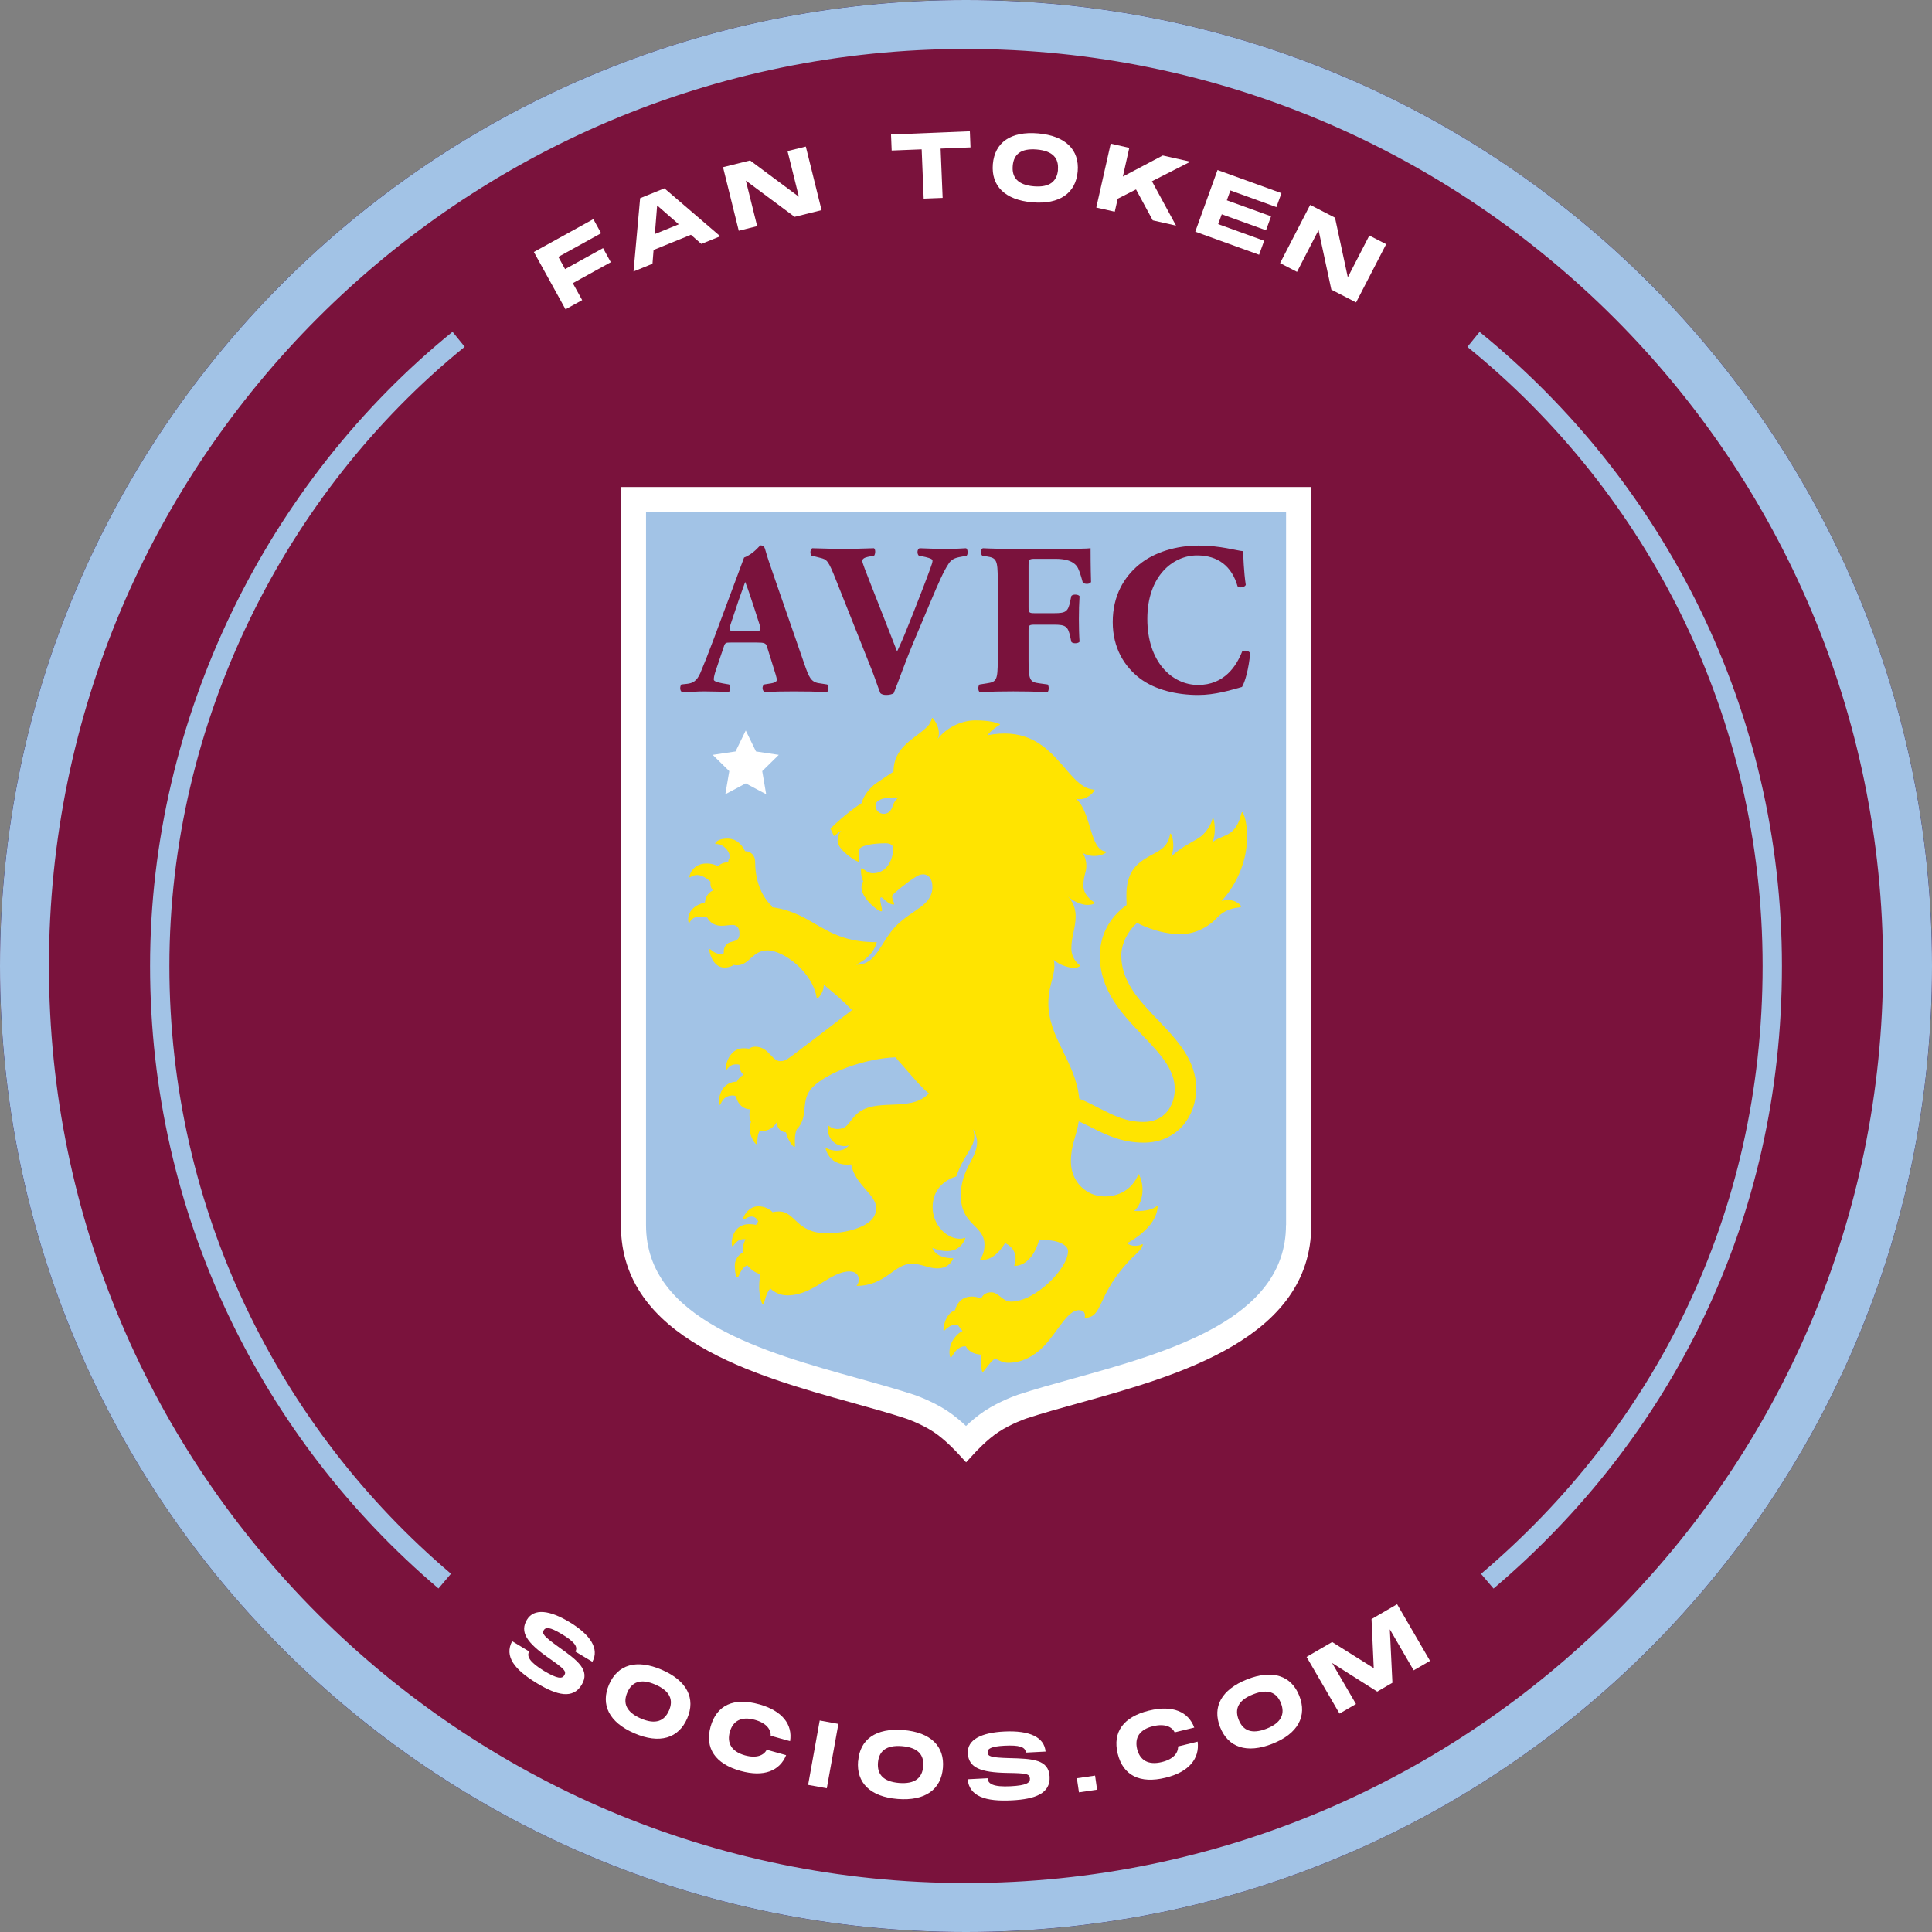 <svg xmlns="http://www.w3.org/2000/svg" width="100" height="100" viewBox="0 0 100 100" fill="none"><rect x="0" y="0" width="100" height="100" fill="#808080" stroke="none"/><g clip-path="url(#clip0_101_22097)"><path d="M50 100C77.614 100 100 77.614 100 50C100 22.386 77.614 0 50 0C22.386 0 0 22.386 0 50C0 77.614 22.386 100 50 100Z" fill="#005596"></path><path d="M50 98.733C76.915 98.733 98.733 76.915 98.733 50C98.733 23.085 76.915 1.267 50 1.267C23.085 1.267 1.267 23.085 1.267 50C1.267 76.915 23.085 98.733 50 98.733Z" fill="#005596"></path><path d="M50 2.533C76.171 2.533 97.467 23.829 97.467 50C97.467 76.171 76.171 97.467 50 97.467C23.829 97.467 2.533 76.171 2.533 50C2.533 23.829 23.829 2.533 50 2.533ZM50 0C22.386 0 0 22.386 0 50C0 77.614 22.386 100 50 100C77.614 100 100 77.614 100 50C100 22.386 77.614 0 50 0Z" fill="#005596"></path><path d="M50 100C77.614 100 100 77.614 100 50C100 22.386 77.614 0 50 0C22.386 0 0 22.386 0 50C0 77.614 22.386 100 50 100Z" fill="#7A123C"></path><path d="M50 2.533C76.171 2.533 97.467 23.829 97.467 50C97.467 76.171 76.171 97.467 50 97.467C23.829 97.467 2.533 76.171 2.533 50C2.533 23.829 23.829 2.533 50 2.533ZM50 0C22.386 0 0 22.386 0 50C0 77.614 22.386 100 50 100C77.614 100 100 77.614 100 50C100 22.386 77.614 0 50 0Z" fill="#A2C3E6"></path><path d="M32.138 25.209V63.414C32.138 69.281 39.053 71.2 44.1 72.605C45.11 72.886 46.067 73.152 46.891 73.424C46.9 73.424 47.672 73.69 48.324 74.119C48.914 74.505 49.514 75.162 49.524 75.167L50.005 75.69L50.486 75.167C50.486 75.167 51.095 74.505 51.686 74.119C52.338 73.69 53.11 73.428 53.114 73.424C53.943 73.152 54.895 72.886 55.91 72.605C60.957 71.2 67.871 69.281 67.871 63.414V25.209H32.138Z" fill="white"></path><path d="M66.562 63.414C66.562 68.29 60.457 69.99 55.552 71.352C54.524 71.638 53.557 71.904 52.695 72.19C52.657 72.204 51.757 72.509 50.962 73.033C50.609 73.266 50.262 73.562 50 73.809C49.738 73.562 49.39 73.266 49.038 73.033C48.243 72.509 47.343 72.204 47.3 72.19C46.443 71.909 45.471 71.638 44.447 71.352C39.543 69.99 33.438 68.295 33.438 63.414V26.509H66.567V63.414H66.562Z" fill="#A2C3E6"></path><path d="M37.543 41.11L38.6 40.548L39.657 41.11L39.453 39.914L40.31 39.072L39.129 38.895L38.6 37.81L38.072 38.895L36.891 39.072L37.748 39.914L37.543 41.11Z" fill="white"></path><path d="M50.01 28.376C49.686 28.4 49.348 28.409 48.971 28.409C48.548 28.409 48.124 28.4 47.595 28.376C47.462 28.433 47.462 28.666 47.553 28.757L47.91 28.833C48.176 28.9 48.267 28.943 48.267 29.024C48.267 29.09 48.233 29.214 48.153 29.424C48.019 29.805 47.538 31.057 47.257 31.762L46.833 32.814C46.7 33.147 46.519 33.528 46.433 33.719L46.067 32.781L45.081 30.267C44.814 29.595 44.633 29.128 44.633 29.038C44.633 28.938 44.71 28.871 44.914 28.824L45.248 28.757C45.314 28.657 45.324 28.443 45.238 28.376C44.557 28.4 44.076 28.409 43.562 28.409C42.981 28.409 42.614 28.386 42.043 28.376C41.943 28.433 41.91 28.633 42 28.757L42.448 28.871C42.805 28.962 42.862 28.981 43.286 30.057L45.095 34.605C45.252 34.986 45.443 35.576 45.567 35.881C45.633 35.938 45.733 35.971 45.867 35.971C46.033 35.971 46.167 35.938 46.257 35.881C46.514 35.257 46.805 34.371 47.376 33.019L48.191 31.085C48.572 30.181 48.848 29.552 49.095 29.186C49.238 28.952 49.429 28.871 49.743 28.819L50.033 28.762C50.11 28.695 50.1 28.428 50.01 28.381" fill="#7A123C"></path><path d="M54.948 28.409H52.448C51.91 28.409 51.353 28.4 50.872 28.376C50.748 28.419 50.748 28.7 50.848 28.767L51.072 28.8C51.577 28.876 51.643 28.981 51.643 30.019V34.176C51.643 35.214 51.577 35.295 51.072 35.371L50.705 35.428C50.615 35.495 50.615 35.752 50.705 35.819C51.377 35.795 51.934 35.785 52.448 35.785C52.962 35.785 53.534 35.795 54.224 35.819C54.3 35.752 54.3 35.495 54.224 35.428L53.81 35.371C53.305 35.304 53.238 35.214 53.238 34.176V32.666C53.238 32.367 53.248 32.333 53.553 32.333H54.567C55.157 32.333 55.281 32.424 55.395 32.957L55.453 33.224C55.529 33.324 55.81 33.314 55.877 33.214C55.853 32.881 55.843 32.467 55.843 32.052C55.843 31.638 55.853 31.214 55.877 30.857C55.81 30.757 55.529 30.747 55.453 30.847L55.395 31.114C55.286 31.662 55.162 31.738 54.567 31.738H53.553C53.253 31.738 53.238 31.704 53.238 31.404V29.381C53.238 28.943 53.238 28.924 53.605 28.924H54.629C55.2 28.924 55.534 29.057 55.724 29.29C55.834 29.433 55.924 29.704 56.048 30.162C56.181 30.252 56.429 30.238 56.472 30.119C56.448 29.371 56.448 28.567 56.448 28.376C56.291 28.4 55.653 28.409 54.938 28.409" fill="#7A123C"></path><path d="M64.295 33.719C63.995 34.481 63.367 35.453 62.014 35.453C60.662 35.453 59.386 34.257 59.386 32.033C59.386 29.81 60.714 28.748 61.957 28.748C63.043 28.748 63.757 29.305 64.057 30.348C64.133 30.448 64.438 30.405 64.481 30.272C64.381 29.624 64.348 28.729 64.348 28.529C64.014 28.505 63.186 28.238 62.043 28.238C60.9 28.238 59.743 28.572 58.948 29.233C58.176 29.872 57.595 30.834 57.595 32.195C57.595 33.557 58.209 34.51 59.014 35.124C59.809 35.715 60.924 35.972 62.019 35.972C62.891 35.972 63.686 35.724 64.286 35.557C64.443 35.3 64.633 34.629 64.71 33.805C64.643 33.672 64.376 33.638 64.286 33.729" fill="#7A123C"></path><path d="M42.381 35.362C41.967 35.295 41.867 35.038 41.633 34.367L40.114 29.986C39.833 29.19 39.7 28.776 39.609 28.452C39.566 28.286 39.5 28.229 39.352 28.229C39.333 28.229 38.986 28.686 38.514 28.857L38.238 29.6C38.2 29.705 38.157 29.819 38.109 29.948L37.971 30.314V30.319L36.952 33.048C36.652 33.852 36.438 34.39 36.248 34.838C36.057 35.276 35.833 35.362 35.566 35.395L35.267 35.428C35.19 35.519 35.176 35.752 35.3 35.819C35.814 35.819 36.071 35.786 36.452 35.786C36.924 35.795 37.324 35.795 37.714 35.819C37.828 35.762 37.805 35.505 37.738 35.428L37.405 35.371C37.09 35.314 36.947 35.248 36.947 35.181C36.947 35.09 36.957 35 37.024 34.776L37.462 33.481C37.528 33.267 37.562 33.257 37.828 33.257H39.157C39.547 33.257 39.638 33.281 39.695 33.457L39.995 34.419C40.128 34.833 40.209 35.1 40.209 35.181C40.209 35.248 40.166 35.328 39.909 35.371L39.552 35.428C39.428 35.519 39.452 35.752 39.576 35.819C40.09 35.795 40.528 35.786 41.086 35.786C41.643 35.786 42.271 35.795 42.805 35.819C42.905 35.752 42.881 35.486 42.814 35.428L42.39 35.362H42.381ZM39.095 32.667H38.043C37.762 32.667 37.709 32.633 37.809 32.333L38.09 31.495C38.257 30.981 38.481 30.376 38.571 30.119C38.671 30.352 38.871 30.957 39.028 31.438L39.319 32.343C39.409 32.633 39.352 32.667 39.095 32.667Z" fill="#7A123C"></path><path d="M46.395 41.381C46.2 41.576 46.224 41.824 46.048 42C45.976 42.071 45.872 42.124 45.743 42.124C45.486 42.124 45.315 41.914 45.315 41.695C45.315 41.476 45.567 41.276 46.262 41.276C46.343 41.276 46.443 41.276 46.533 41.286C46.491 41.3 46.443 41.328 46.395 41.376M63.533 46.595C63.338 46.595 63.229 46.628 63.229 46.628C63.229 46.628 64.548 45.333 64.548 43.309C64.548 42.39 64.329 42.033 64.296 42.033C64.224 42.033 64.224 42.581 63.8 43.005C63.495 43.309 63.01 43.343 62.743 43.614C63 43.057 62.815 42.305 62.781 42.305C62.748 42.305 62.767 42.7 62.267 43.2C61.948 43.519 61.21 43.748 60.61 44.352C60.867 43.762 60.643 43.143 60.586 43.143C60.529 43.143 60.586 43.495 60.238 43.843C59.919 44.162 59.3 44.324 58.838 44.786C58.195 45.424 58.31 46.395 58.31 46.748C58.31 46.781 58.31 46.814 58.31 46.847C58.219 46.909 58.129 46.986 58.038 47.062C57.315 47.695 56.929 48.533 56.929 49.481C56.929 51.286 58.1 52.509 59.133 53.586C59.591 54.062 60.019 54.514 60.334 54.986C60.657 55.471 60.805 55.909 60.805 56.371C60.805 56.833 60.657 57.248 60.395 57.552C60.105 57.895 59.695 58.071 59.181 58.071C58.295 58.071 57.643 57.738 56.953 57.39C56.6 57.209 56.248 57.019 55.862 56.871C55.667 54.919 54.262 53.743 54.262 51.914C54.262 50.919 54.705 50.367 54.538 49.671C54.857 49.99 55.41 50.1 55.586 50.1C55.743 50.1 55.843 50.043 55.895 50C55.905 49.99 55.905 49.976 55.895 49.967C55.805 49.9 55.453 49.614 55.453 49.086C55.453 48.481 55.676 48.024 55.676 47.424C55.676 46.824 55.343 46.467 55.281 46.405C55.553 46.676 56.033 46.838 56.267 46.838C56.476 46.838 56.586 46.805 56.653 46.752C56.667 46.743 56.662 46.724 56.653 46.714C56.538 46.643 56.076 46.333 56.076 45.852C56.076 45.305 56.229 45.2 56.229 44.814C56.229 44.428 56.048 44.152 56.048 44.152C56.048 44.152 56.305 44.305 56.605 44.305C56.943 44.305 57.138 44.219 57.262 44.114C57.276 44.1 57.267 44.076 57.248 44.076C56.391 44.009 56.51 42.066 55.7 41.347C55.7 41.347 55.786 41.367 55.914 41.367C56.191 41.367 56.533 41.128 56.653 40.905C56.662 40.89 56.653 40.871 56.633 40.871C55.091 40.795 54.595 37.371 51.114 38.057C51.295 37.8 51.629 37.586 51.748 37.514C51.762 37.505 51.762 37.481 51.748 37.476C51.591 37.414 51.257 37.286 50.481 37.286C49.705 37.286 48.948 37.709 48.529 38.257C48.715 37.881 48.486 37.4 48.276 37.166C48.262 37.152 48.243 37.157 48.238 37.176C48.215 37.276 48.129 37.481 48 37.609C47.372 38.238 46.248 38.638 46.248 39.943C46.248 39.943 45.881 40.176 45.381 40.519C44.881 40.857 44.614 41.395 44.614 41.562C44.424 41.662 43.633 42.243 43 42.871C42.986 42.886 42.981 42.909 42.995 42.924C43.067 43.028 43.114 43.162 43.138 43.238C43.148 43.267 43.186 43.276 43.21 43.257C43.295 43.176 43.467 43.024 43.543 43C43.4 43.143 43.353 43.314 43.353 43.528C43.353 44.005 44.41 44.671 44.472 44.605C44.519 44.557 44.348 44.071 44.505 43.914C44.743 43.676 45.581 43.648 45.838 43.648C46.096 43.648 46.233 43.748 46.233 43.924C46.233 44.371 45.981 45.2 45.176 45.2C44.853 45.2 44.638 44.886 44.586 44.938C44.533 44.99 44.576 45.457 44.681 45.614C44.681 45.614 44.591 45.719 44.591 45.943C44.591 46.519 45.543 47.257 45.643 47.162C45.71 47.095 45.448 46.447 45.614 46.447C45.705 46.447 45.962 46.819 46.253 46.819C46.267 46.819 46.272 46.819 46.276 46.809C46.324 46.762 46.091 46.433 46.215 46.309C46.533 45.99 47.372 45.362 47.586 45.29C48.029 45.148 48.262 45.471 48.262 45.905C48.262 46.871 47.238 47.066 46.4 47.905C45.562 48.743 45.395 49.933 44.343 49.933C44.205 49.933 45.124 49.681 45.386 48.767C42.633 48.786 42.167 47.252 39.962 46.957C39.962 46.924 39.938 46.89 39.914 46.862C39.857 46.805 39.086 46.124 39.086 44.6C39.086 44.295 38.876 44.057 38.562 44.057C38.467 43.843 38.2 43.405 37.648 43.405C37.124 43.405 36.991 43.648 37.024 43.681C37.053 43.709 37.276 43.628 37.553 43.9C37.71 44.057 37.772 44.238 37.795 44.362C37.729 44.443 37.691 44.533 37.691 44.643C37.691 44.643 37.419 44.59 37.157 44.838C37.043 44.771 36.853 44.695 36.567 44.695C35.81 44.695 35.657 45.376 35.686 45.409C35.719 45.438 35.853 45.29 36.086 45.29C36.353 45.29 36.629 45.5 36.776 45.633C36.757 45.809 36.795 45.971 36.91 46.09C36.91 46.09 36.548 46.2 36.486 46.709C36.472 46.709 36.453 46.719 36.434 46.724C35.429 47.005 35.619 47.786 35.662 47.786C35.705 47.786 35.757 47.447 36.215 47.447C36.376 47.447 36.505 47.467 36.605 47.49C36.781 47.833 37.105 47.919 37.338 47.919C37.548 47.919 37.738 47.876 37.91 47.876C38.138 47.876 38.276 48.014 38.276 48.338C38.276 48.809 37.824 48.666 37.619 48.871C37.481 49.009 37.462 49.133 37.462 49.319C37.462 49.328 37.462 49.333 37.462 49.343C37.4 49.362 37.334 49.371 37.262 49.371C36.948 49.371 36.772 49.09 36.729 49.128C36.672 49.181 36.862 50.081 37.495 50.081C37.719 50.081 37.872 50.019 37.976 49.943C38.029 49.957 38.086 49.962 38.148 49.962C38.791 49.962 38.934 49.19 39.733 49.19C40.533 49.19 42.062 50.29 42.276 51.666C42.276 51.686 42.3 51.69 42.31 51.681C42.657 51.395 42.638 50.967 42.638 50.967C43.286 51.495 43.557 51.738 44.105 52.276C44.105 52.276 40.938 54.709 40.772 54.805C40.629 54.89 40.562 54.924 40.386 54.924C39.938 54.924 39.8 54.176 39.091 54.176C38.953 54.176 38.853 54.219 38.767 54.281C38.696 54.267 38.605 54.257 38.486 54.257C37.648 54.257 37.495 55.381 37.576 55.381C37.657 55.381 37.715 55.09 38.114 55.09C38.167 55.09 38.219 55.095 38.272 55.109C38.272 55.324 38.357 55.528 38.495 55.633C38.495 55.633 38.267 55.719 38.138 55.986C37.143 56.019 37.162 57.19 37.257 57.19C37.329 57.19 37.367 56.7 37.943 56.7C37.986 56.7 38.038 56.719 38.091 56.743C38.191 57.181 38.491 57.419 38.848 57.419C38.762 57.581 38.776 57.847 38.872 58.076C38.638 58.557 39.053 59.224 39.162 59.224C39.243 59.224 39.143 58.8 39.329 58.524C39.367 58.533 39.41 58.538 39.453 58.538C39.972 58.538 40.191 58.1 40.191 58.1C40.191 58.1 40.219 58.562 40.681 58.609C40.776 59.019 41.043 59.367 41.129 59.367C41.186 59.367 41.072 58.809 41.243 58.452C41.895 57.8 41.381 56.947 42.062 56.271C42.843 55.49 44.767 54.79 46.348 54.724C46.919 55.367 47.715 56.338 48.076 56.59C48.076 56.59 48.062 56.609 48.038 56.633C47.062 57.609 45.248 56.752 44.295 57.709C43.919 58.09 43.867 58.438 43.334 58.438C43.148 58.438 42.981 58.347 42.905 58.276C42.895 58.267 42.876 58.271 42.872 58.286C42.838 58.4 42.81 58.776 43.1 59.066C43.429 59.395 43.838 59.333 43.943 59.276C43.681 59.633 43.1 59.614 42.767 59.419C42.748 59.409 42.729 59.424 42.733 59.443C43 60.457 44.053 60.267 44.053 60.267C44.272 61.357 45.353 61.814 45.353 62.543C45.353 62.748 45.267 62.981 45.095 63.152C44.686 63.562 43.776 63.833 42.791 63.833C41.2 63.833 41.181 62.705 40.315 62.705C40.2 62.705 40.091 62.719 39.986 62.743C39.862 62.6 39.591 62.438 39.248 62.438C38.719 62.438 38.41 63.038 38.481 63.109C38.524 63.152 38.681 62.967 38.919 62.967C39.038 62.967 39.181 63.066 39.243 63.228C39.2 63.281 39.162 63.338 39.129 63.4C39.038 63.376 38.929 63.362 38.795 63.362C37.8 63.362 37.819 64.514 37.919 64.514C37.981 64.514 38.11 64.086 38.591 64.143C38.495 64.319 38.438 64.524 38.438 64.738C38.438 64.771 38.438 64.805 38.438 64.833C38.21 64.966 38.033 65.214 38.033 65.495C38.033 65.909 38.114 66.124 38.176 66.124C38.248 66.124 38.315 65.643 38.681 65.486C38.848 65.709 39.086 65.876 39.362 65.952C39.329 66.095 39.295 66.314 39.295 66.624C39.295 67.009 39.414 67.524 39.495 67.524C39.572 67.524 39.619 66.928 39.876 66.695C39.986 66.8 40.119 66.886 40.262 66.948C40.4 67.009 40.567 67.047 40.757 67.047C40.767 67.047 40.781 67.047 40.791 67.047C42.119 67.028 42.967 65.809 43.967 65.809C44.524 65.809 44.533 66.333 44.334 66.557C45.843 66.557 46.276 65.409 47.2 65.409C47.667 65.409 48.086 65.657 48.514 65.652C48.791 65.652 49.143 65.557 49.338 65.157C49.343 65.143 49.338 65.124 49.319 65.124C48.614 65.133 48.315 64.795 48.257 64.59C49.519 65.1 49.891 64.309 49.962 64.1C49.967 64.081 49.953 64.067 49.934 64.071C49.881 64.09 49.795 64.119 49.691 64.119C49.01 64.119 48.272 63.428 48.272 62.476C48.272 61.571 48.9 61.062 49.495 60.895C49.967 59.562 50.629 59.295 50.372 58.462C50.372 58.462 50.372 58.457 50.372 58.452C50.443 58.543 50.576 58.905 50.576 59.1C50.576 59.981 49.733 60.486 49.733 61.876C49.733 63.447 50.957 63.386 50.957 64.438C50.957 64.857 50.795 65.095 50.733 65.176C50.724 65.19 50.733 65.209 50.748 65.209C50.9 65.233 51.472 65.252 52.024 64.338C52.753 64.714 52.557 65.352 52.5 65.495C52.495 65.509 52.505 65.524 52.519 65.524C53.472 65.495 53.776 64.205 53.776 64.205C54.619 64.114 55.281 64.405 55.281 64.757C55.281 65.666 53.581 67.371 52.334 67.371C51.872 67.371 51.71 66.89 51.305 66.89C51.014 66.89 50.867 67.033 50.781 67.214C50.619 67.143 50.453 67.109 50.295 67.109C49.9 67.109 49.553 67.333 49.434 67.819C48.9 67.995 48.791 68.824 48.843 68.881C48.886 68.924 49.148 68.481 49.586 68.59C49.662 68.714 49.753 68.814 49.824 68.886C49.738 68.933 49.638 68.995 49.538 69.095C49.014 69.619 49.148 70.209 49.195 70.257C49.248 70.309 49.343 70.052 49.491 69.905C49.605 69.79 49.772 69.666 49.991 69.686C50.172 70.024 50.557 70.114 50.805 70.114C50.776 70.419 50.776 70.933 50.853 71.009C50.91 71.067 51.148 70.571 51.51 70.309C51.7 70.428 51.938 70.538 52.181 70.538C52.876 70.538 53.495 70.214 53.995 69.714C54.724 68.986 55.224 67.814 55.843 67.814C56.233 67.814 56.157 68.166 56.143 68.209C57.143 68.209 56.715 66.99 58.614 65.09C58.848 64.857 59.114 64.657 59.153 64.424C59.153 64.405 59.133 64.39 59.119 64.4C58.953 64.505 58.529 64.538 58.338 64.347C58.338 64.347 59.876 63.586 59.919 62.443C59.919 62.424 59.9 62.414 59.886 62.424C59.472 62.752 58.705 62.676 58.705 62.676C59.062 62.386 59.329 61.571 58.957 60.795C58.948 60.776 58.924 60.776 58.919 60.795C58.562 61.638 57.838 61.928 57.176 61.928C56.229 61.928 55.429 61.166 55.429 60.124C55.429 59.233 55.719 58.833 55.834 58.038C56.033 58.124 56.243 58.233 56.467 58.343C57.205 58.719 58.043 59.143 59.195 59.143C59.624 59.143 60.019 59.062 60.376 58.895C60.71 58.743 61.005 58.519 61.243 58.238C61.676 57.728 61.914 57.057 61.914 56.343C61.914 54.867 60.91 53.814 59.938 52.8C59.457 52.3 58.962 51.781 58.6 51.219C58.219 50.624 58.038 50.062 58.038 49.452C58.038 48.843 58.381 48.186 58.853 47.767C58.853 47.767 59.9 48.352 61.1 48.352C62.3 48.352 63.024 47.471 63.024 47.471C63.576 46.919 64.172 47.005 64.229 46.943C64.291 46.881 63.976 46.576 63.543 46.576" fill="#FFE400"></path><path d="M30.709 11.338L31.114 12.072L28.9 13.296L29.248 13.929L31.214 12.843L31.614 13.572L29.648 14.657L30.133 15.534L29.271 16.01L27.633 13.043L30.709 11.343V11.338Z" fill="white"></path><path d="M36.3 12.624L35.762 12.152L33.829 12.938L33.772 13.652L32.791 14.052L33.133 10.257L34.391 9.748L37.281 12.229L36.305 12.624H36.3ZM33.895 12.114L35.133 11.61L34.014 10.633L33.895 12.11V12.114Z" fill="white"></path><path d="M41.348 10.176L40.762 7.819L41.709 7.586L42.524 10.876L41.129 11.224L38.605 9.348L39.191 11.705L38.238 11.943L37.424 8.653L38.824 8.305L41.348 10.181V10.176Z" fill="white"></path><path d="M46.119 6.962L50.2 6.795L50.233 7.629L48.686 7.691L48.791 10.243L47.81 10.281L47.705 7.729L46.153 7.791L46.119 6.957V6.962Z" fill="white"></path><path d="M51.39 8.495C51.486 7.376 52.314 6.781 53.738 6.905C55.157 7.029 55.876 7.757 55.781 8.871C55.685 9.991 54.852 10.591 53.433 10.472C52.009 10.348 51.295 9.619 51.39 8.495ZM54.757 8.786C54.809 8.2 54.505 7.81 53.666 7.738C52.833 7.667 52.467 7.99 52.419 8.586C52.367 9.181 52.676 9.571 53.505 9.643C54.338 9.714 54.709 9.381 54.762 8.79L54.757 8.786Z" fill="white"></path><path d="M61.619 8.367L59.624 9.381L60.871 11.677L59.666 11.405L58.8 9.805L57.852 10.286L57.7 10.957L56.743 10.743L57.49 7.434L58.452 7.653L58.119 9.138L60.185 8.048L61.624 8.372L61.619 8.367Z" fill="white"></path><path d="M66.329 9.996L66.067 10.719L63.686 9.857L63.5 10.367L65.79 11.195L65.529 11.919L63.238 11.091L63.052 11.6L65.433 12.462L65.171 13.186L61.867 11.991L63.019 8.8L66.324 9.996H66.329Z" fill="white"></path><path d="M69.762 14.353L70.876 12.191L71.748 12.638L70.191 15.653L68.91 14.991L68.248 11.91L67.133 14.072L66.257 13.619L67.814 10.605L69.1 11.267L69.762 14.348V14.353Z" fill="white"></path><path d="M27.395 85.476C27.247 85.719 27.395 86.024 28.157 86.486C28.857 86.905 29.095 86.9 29.204 86.719C29.333 86.51 29.224 86.391 28.395 85.814C27.267 85.024 26.89 84.476 27.276 83.834C27.643 83.229 28.462 83.348 29.466 83.953C30.585 84.624 31.024 85.353 30.662 86.014L29.781 85.486C29.933 85.229 29.714 84.962 29.062 84.572C28.443 84.2 28.243 84.219 28.147 84.376C28.038 84.557 28.147 84.695 28.895 85.234C29.914 85.957 30.562 86.448 30.105 87.21C29.657 87.953 28.838 87.757 27.805 87.133C26.628 86.424 26.09 85.738 26.509 84.948L27.39 85.481L27.395 85.476Z" fill="white"></path><path d="M31.524 87.191C31.971 86.158 32.943 85.862 34.257 86.429C35.566 86.996 36.014 87.915 35.571 88.943C35.124 89.977 34.143 90.281 32.833 89.715C31.519 89.148 31.076 88.229 31.524 87.191ZM34.628 88.538C34.862 87.996 34.695 87.534 33.924 87.196C33.157 86.862 32.705 87.058 32.471 87.6C32.233 88.148 32.404 88.615 33.166 88.948C33.933 89.281 34.395 89.081 34.628 88.534V88.538Z" fill="white"></path><path d="M39.295 88.215C40.495 88.553 41.033 89.257 40.895 90.124L39.89 89.843C39.909 89.524 39.676 89.186 39.071 89.019C38.371 88.824 37.938 89.072 37.776 89.643C37.614 90.219 37.862 90.662 38.557 90.857C39.162 91.024 39.538 90.857 39.685 90.567L40.69 90.848C40.357 91.667 39.533 91.996 38.328 91.662C37.019 91.296 36.471 90.486 36.781 89.367C37.095 88.253 37.981 87.848 39.29 88.215H39.295Z" fill="white"></path><path d="M43.395 89.229L42.795 92.562L41.828 92.386L42.428 89.053L43.395 89.229Z" fill="white"></path><path d="M44.419 91.148C44.509 90.029 45.333 89.434 46.757 89.548C48.176 89.662 48.9 90.391 48.805 91.505C48.714 92.624 47.886 93.229 46.462 93.115C45.038 93.001 44.319 92.272 44.414 91.148H44.419ZM47.786 91.424C47.833 90.839 47.528 90.453 46.69 90.381C45.857 90.315 45.495 90.643 45.443 91.234C45.395 91.829 45.705 92.215 46.533 92.286C47.367 92.353 47.738 92.019 47.786 91.424Z" fill="white"></path><path d="M51.119 92.048C51.133 92.334 51.423 92.505 52.314 92.457C53.128 92.415 53.324 92.277 53.309 92.062C53.295 91.815 53.143 91.781 52.133 91.767C50.757 91.743 50.133 91.5 50.095 90.748C50.057 90.043 50.804 89.681 51.976 89.624C53.281 89.558 54.052 89.91 54.119 90.662L53.095 90.715C53.081 90.415 52.747 90.319 51.985 90.358C51.266 90.396 51.109 90.524 51.119 90.705C51.128 90.915 51.295 90.972 52.219 91C53.466 91.029 54.281 91.072 54.328 91.962C54.371 92.829 53.585 93.124 52.381 93.186C51.009 93.257 50.176 92.986 50.085 92.096L51.114 92.043L51.119 92.048Z" fill="white"></path><path d="M55.743 92.043L56.681 91.905L56.785 92.634L55.847 92.772L55.738 92.043H55.743Z" fill="white"></path><path d="M59.481 88.539C60.695 88.243 61.509 88.596 61.814 89.42L60.8 89.667C60.662 89.377 60.29 89.201 59.681 89.348C58.976 89.52 58.719 89.948 58.857 90.529C59 91.11 59.433 91.377 60.133 91.205C60.743 91.058 60.99 90.724 60.976 90.396L61.99 90.148C62.1 91.024 61.543 91.72 60.328 92.015C59.005 92.339 58.128 91.901 57.852 90.772C57.576 89.648 58.152 88.862 59.476 88.539H59.481Z" fill="white"></path><path d="M63.152 89.396C62.738 88.348 63.219 87.453 64.547 86.924C65.871 86.4 66.843 86.734 67.252 87.776C67.666 88.824 67.186 89.734 65.862 90.257C64.533 90.781 63.566 90.448 63.152 89.396ZM66.3 88.153C66.085 87.605 65.638 87.391 64.857 87.7C64.081 88.005 63.895 88.462 64.114 89.015C64.333 89.572 64.785 89.781 65.557 89.477C66.333 89.172 66.519 88.705 66.3 88.153Z" fill="white"></path><path d="M69.333 88.696L67.628 85.762L68.952 84.991L71.105 86.343L70.99 83.805L72.314 83.034L74.019 85.967L73.171 86.457L71.938 84.334L72.071 87.1L71.286 87.558L68.948 86.076L70.186 88.2L69.333 88.696Z" fill="white"></path><path d="M23.019 81.838C13.995 74.181 8.267 62.757 8.267 50C8.267 37.243 14.3 25.214 23.738 17.562" stroke="#A2C3E6" stroke-miterlimit="10"></path><path d="M76.267 17.567C85.705 25.219 91.733 36.905 91.733 50C91.733 63.096 86.005 74.186 76.981 81.843" stroke="#A2C3E6" stroke-miterlimit="10"></path></g><defs><clipPath id="clip0_101_22097"><rect width="100" height="100" fill="white"></rect></clipPath></defs></svg>